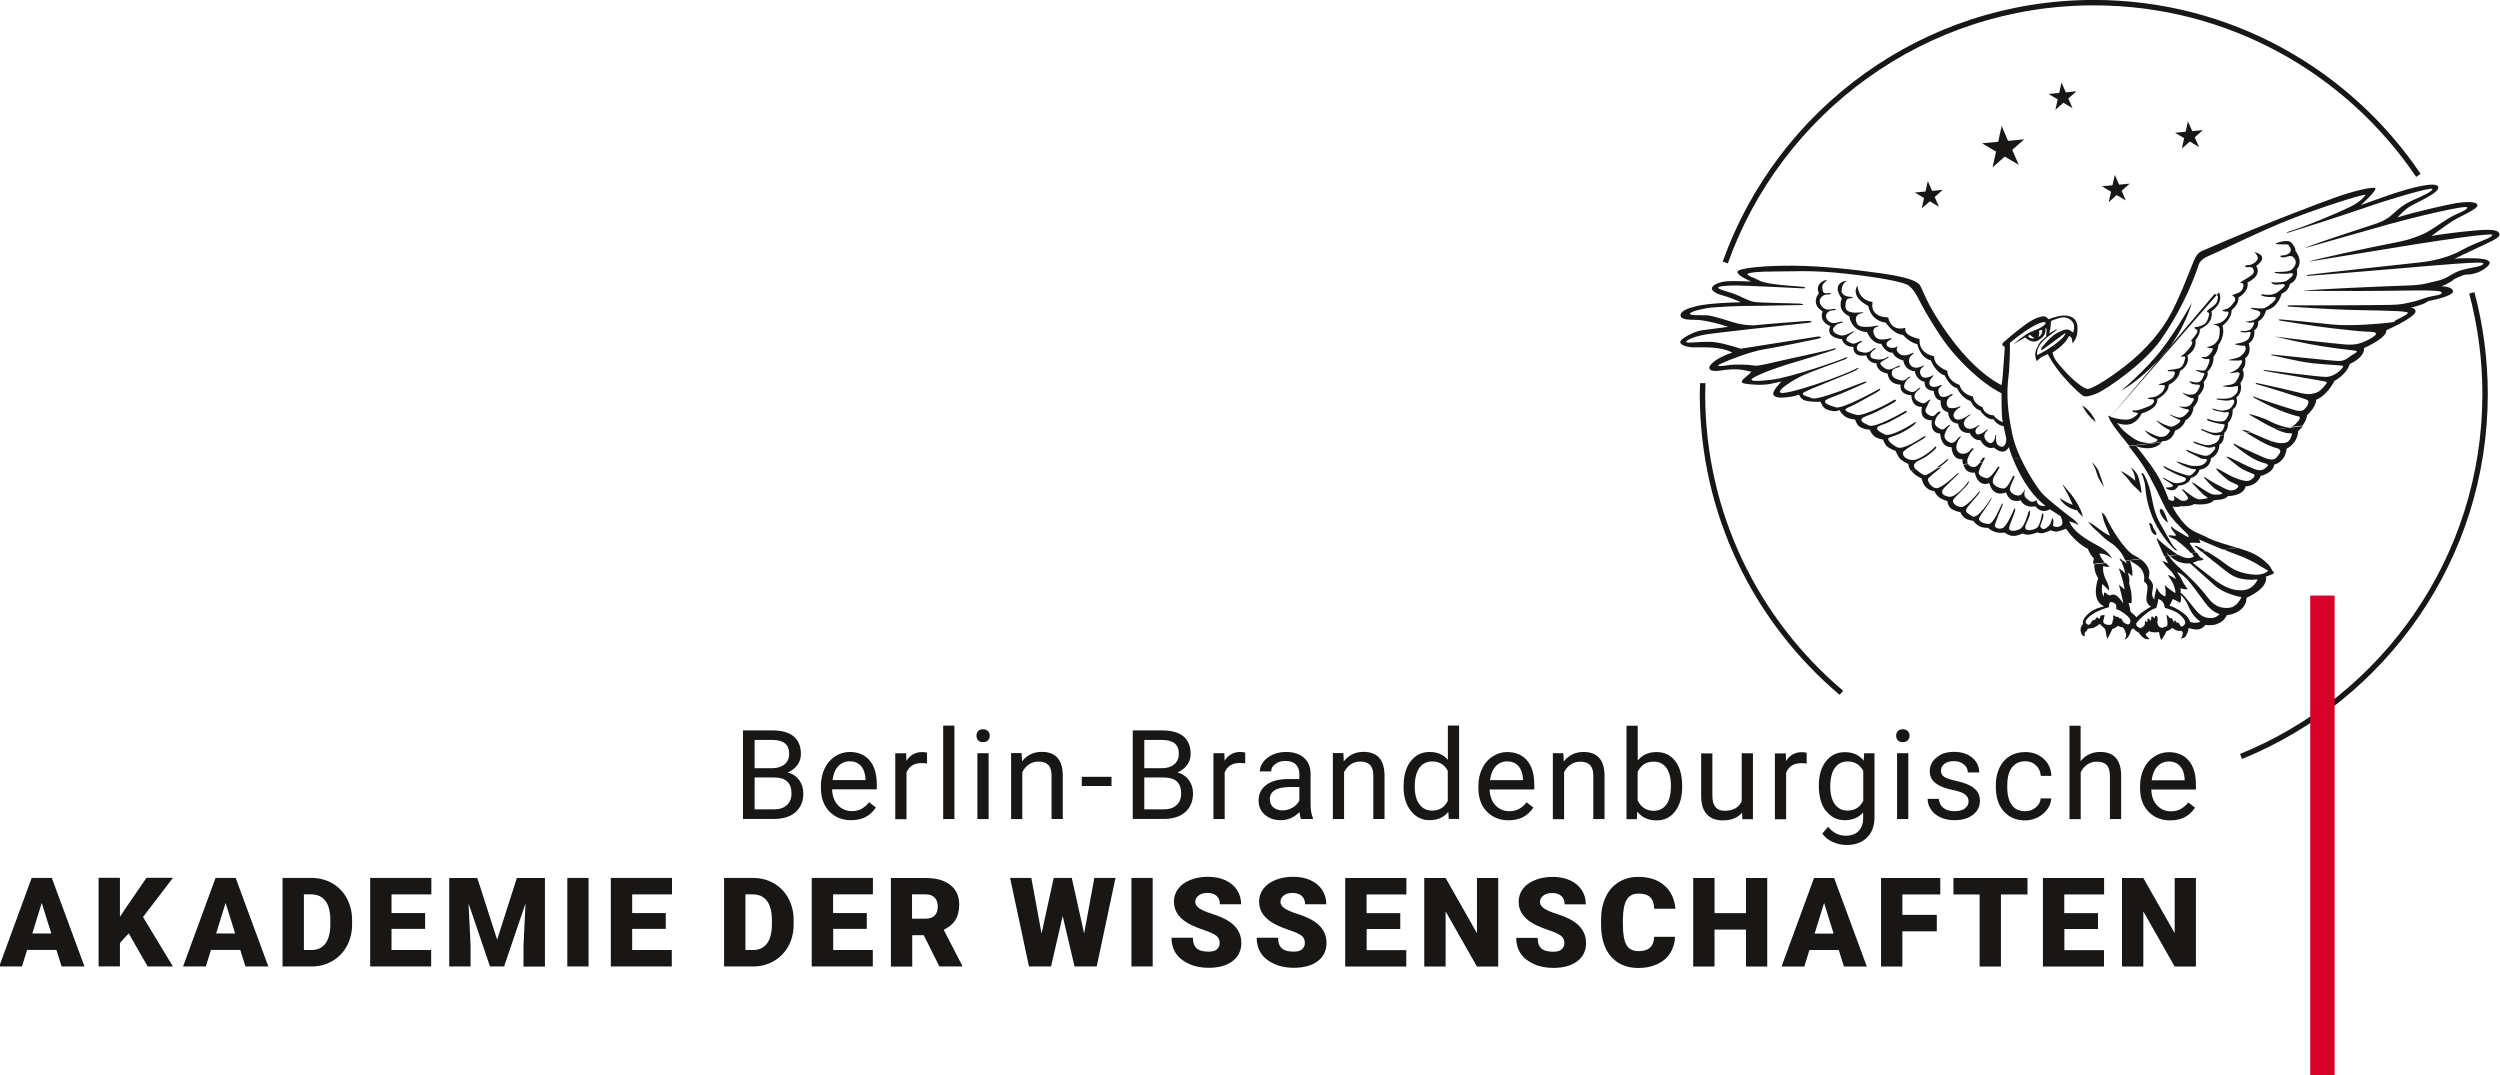 <?xml version="1.0" encoding="UTF-8"?>
<svg id="Ebene_1" data-name="Ebene 1" xmlns="http://www.w3.org/2000/svg" viewBox="0 0 244.76 105.26">
  <defs>
    <style>
      .cls-1 {
        fill: #d70029;
      }

      .cls-2 {
        fill: #181716;
      }

      .cls-3 {
        fill: none;
        stroke: #181716;
        stroke-width: .53px;
      }
    </style>
  </defs>
  <g>
    <path class="cls-3" d="m236.77,17.17C229.88,6.97,218.22.26,204.99.26c-16.64,0-30.8,10.62-36.08,25.44"/>
    <path class="cls-3" d="m219.41,74.06c14.01-5.7,23.89-19.43,23.89-35.49,0-3.42-.46-6.74-1.3-9.9"/>
    <path class="cls-3" d="m166.71,37.51c0,.35-.03.7-.03,1.06,0,11.74,5.28,22.23,13.6,29.26"/>
  </g>
  <rect class="cls-1" x="226.18" y="58.31" width="2.39" height="46.95"/>
  <g>
    <path class="cls-2" d="m217.32,60.1s-.31.41-.84.41-.98-.11-1.6-.89c-.62-.78-1.16-1.49-1.39-1.58,0,0,.03-.27-.02-.45,0,0,.42.14.72.1,0,0-.45-.58-.59-.93-.14-.35-.47-.74-.47-.74,0,0,.51.04,1.4,1.18.89,1.14,1.08,1.46,1.37,1.83.29.38.79.94,1.42,1.09m-3.85-1.89s.35.28.59.72c.24.44.32.77.62,1.18.3.42.74.73.74.73,0,0-.15.11-.47.11-.33,0-.52-.08-.52-.08,0,0-.16-.46-.51-.73-.35-.27-.86-.66-1.52-.86,0,0,.25-.43.32-.65,0,0,.51.21.7.37,0,0,.21-.2.06-.8m-.38,1.72c.43.29.74.66.82.86.07.2,0,.32-.11.42-.11.1-.25.23-.38-.03-.13-.25-.19-.3-.31-.21l-.19-.29-.09.26s-.09-.28-.19-.39c-.09-.11-.2-.01-.2-.01,0,0-.17-.27-.36-.38,0,0,.13.61.12.9-.01.29-.17.31-.29.31-.12,0-.16.11-.25.09s-.31-.07-.38-.26c-.07-.19-.11-.33-.06-.41.05-.09.02-.52-.14-.51-.16.02-.1.17-.17.27,0,0-.14-.24-.24-.2s-.04.29-.11.43c0,0-.17-.23-.26-.24-.08-.02-.04.16-.06.27-.02.11-.06.14-.22-.03-.07.03,0,.32-.06.4-.06.08-.24.29-.39.3-.15,0-.64-.25-.35-.58.29-.33,1.2-1.24,1.87-1.38,0,0,.25-.68.17-.87,0,0,.58.01.68.86,0,0,.73.16,1.16.45m-2.53-.57s-.87.46-1.41,1.03c0,0-.32-.33-.58-.53,0,0-.06-.46-.19-.86,0,0,.22-.02.27.04,0,0,.16-.75-.22-1.98,0,0,.12-.45-.14-1.03,0,0,.35.21.44.35,0,0,.11-.61-.22-1.51,0,0,.89.43,1.16.87.27.45.27.85.21,1.13,0,0,.32.24.34.46.02.22-.02.62-.08.99s-.01.79.44,1.03m-2.03,1.41c0,.24-.1.34-.24.33-.15-.01-.44-.16-.51-.32-.07-.16-.12-.33-.31-.25,0,0-.12-.27-.35-.15,0,0-.14-.26-.29-.1,0,.07.09.18.02.33-.07.14-.04.18-.07.28-.03.1-.04.29-.4.26-.35-.03-.51-.16-.5-.37,0-.21.15-.37.11-.63-.05,0-.18.11-.33.06-.06.02-.07.25-.18.36,0,0-.18-.19-.25-.15-.07.04-.11.32-.36.26-.11.04-.2.41-.38.45-.18.04-.35-.16-.34-.3,0-.13.47-.93,2.28-1.41,0,0-.04-.48.21-.51.17-.02.49.17.51.37.02.2-.07.33.08.36.16.03.32.12.68.37.35.25.63.52.63.75m13.21-4.32s.71-.22.87-.37c0,0-.27-.34-.37-.56-.1-.22-.86-.99-1.87-1.43-.34-.15-.82-.3-1.34-.47l-1.38.16c.5.2,1.02.41,1.47.57,1.54.56,2.59,1.39,2.9,1.48,0,0-.35.56-1.71.38-1.36-.18-2.06-.69-2.67-1.17-.34-.27-1.03-.71-1.62-1.07l-.48.05c.37.31.89.74,1.46,1.18,1.04.81,1.49,1.25,2.32,1.43.83.19,1.67.07,1.67.07,0,0-.38.99-1.46,1.07-1.08.07-1.98-.41-2.95-1.17l-1.96-1.52s.38-.12.56-.21c.05,0,.47-.02.49-.13.02-.11-.22-.09-.36-.27-.05-.06-.16-.21-.28-.39l-.5.07c.09.1.16.2.21.3,0,0-.42.43-1.37-.07-.05-.03-.09-.05-.14-.08l-.83.1c.33.35.97.82,1.97.74l2.38,2.14c.96.86,2.56,1.16,2.64,1.16,0,0-.36.97-1.22,1.05-.86.08-1.47-.24-2.05-.98-.57-.74-1.04-1.28-1.87-2.08-.83-.8-1.41-1.28-1.72-1.68-.1-.13-.17-.24-.23-.35l-.42.05c.14.3.27.55.35.67,0,0-.51-.19-.57-.23-.06-.04.19.38.69.85.5.47.64.95.64.95,0,0-.56-.42-.81-.4.11.09.8,1.09.75,1.76,0,0-.56-.32-1.05-.79,0,0,.18.66.06,1.12,0,0-.58-.18-.83-.88,0,0-.26.85-.24,1.18,0,0-.26-.21-.21-.68.05-.46.11-.56.06-.8-.05-.25-.42-.64-.42-.64,0,0,.16-.39.04-.77-.09-.3-.29-.7-.84-1.07l-1.43.17c.03.09.06.18.09.27,0,0-.11-.1-.29-.26l-.24.03c.14.32.34.82.39,1.19,0,0-.27-.3-.64-.5,0,0,.46,1.1.57,2.08,0,0-.28-.28-.55-.47,0,0,.35,1.31.43,1.82,0,0-.52-.78-.84-.84-.32-.06-.32.05-.48.06-.16.02-.41-.3-.5-.29-.09,0-.1.31-.09.42,0,0-.31-.43-.15-1.24,0,0,.53.44.66.68,0,0,.06-.42-.22-.94-.29-.52-.42-1.09-.34-1.51,0,0,.27.15.63.06,0,0-.18-.12-.39-.35l-1.13.13c0,.36.07.86.39,1.37,0,0-.8,2.15.58,2.74,0,0-.64.14-1.07.38-.44.25-1.17.9-.98,1.34,0,0-.31.3-.25.68.07.38.17.49.41.54,0,0-.04-.22,0-.34.03-.12.15-.14.2-.22.05-.08.03-.18.2-.21.17-.03.34-.01.46-.06.11-.05.47-.25.61-.39,0,0,.16.18.28.28.13.1.25.2.28.38.04.17.1.65.18.79,0,0,.11-.15.24-.43.12-.28.25-.52.25-.52,0,0,.22-.05.58-.32,0,0,.07.08.21.12.14.04.19-.02.29.11.1.13.16.21.19.38.04.16.13.27.06.46-.06.18-.14.28-.14.28,0,0,.2-.06.3-.2.09-.14.22-.24.28-.53.06-.29.27-.4.35-.3.08.1.17.22.44.33,0,0,.53.88,1.08.63,0,0-.36-.25-.38-.47,0,0,.24-.17.33-.28,0,0,.23.11.5.12.27.01.47-.04.47-.04,0,0,.11.61.22.79,0,0,.32-.36.49-.84,0,0,.44-.15.59-.36,0,0,.19.19.47.27.28.08.41.02.41.02,0,0,.19.09.15.3-.04.21-.17.48-.17.48,0,0,.35-.07.45-.22.1-.15.28-.55.3-.83,0,0,.62.22.99.13.37-.08.57-.32.63-.43,0,0,.65.11,1.13-.08.48-.18.75-.41.98-.87,0,0,1.87-.15,1.94-1.71,0,0,2.09-.86,1.91-2.05"/>
    <path class="cls-2" d="m204.83,45.24s.51.56.63.87.54,1.59.54,1.59c0,0-.5-.72-.64-1.12-.14-.4-.18-.65-.32-.89s-.21-.45-.21-.45m3.8.52s.55.36.73.97c.18.6.29,1.22.3,1.42,0,.21-.08.11-.23-.08-.15-.19-.68-.59-.9-.93-.23-.35-.76-.84-.9-1.01.19.01,1.19.66,1.41.95,0,0,.06-.58-.41-1.31m1.2.6c.1.14.54.76.85,2.43s.6,2.08,1.2,3.15c.6,1.07.8,1.48,1.11,1.75.3.27.09.23-.07.12-.16-.11-1.32-1.32-2.01-2.79-.92-1.97-.82-3.34-.95-3.81-.13-.47-.18-.62-.27-.74-.09-.12.04-.25.14-.1m1.7,3.45c.17-.09.39.36.48.6.09.24.26.68.21.7-.06.03-.36-.25-.56-.59-.2-.34-.3-.62-.13-.71m-1.11,1.4c.07-.05.26.04.3.18.04.13.1.32.26.53.16.21.16.41.11.44-.05.03-.29-.1-.4-.29-.12-.19-.16-.42-.19-.57-.04-.15-.15-.24-.08-.29m-8.42-3.76s.18.25.54.65c.35.4.59.73.95,1.38.36.65.43,1.11.43,1.11,0,0-.42-.4-.57-.66,0,0-1.02-.08-1.7-1.14,0,0,.04-.03.48.24s.8.37.8.37c0,0-.46-1.05-.75-1.52-.29-.47-.19-.44-.19-.44m13.55,6.57c-.31-.26-.52-.44-.56-.47-.08-.07-.21-.21.07-.11.12.04.51.26.97.54l-.48.05Zm-3.66.42c-.31-.66-.67-1.52-.7-1.59-.04-.1-.05-.23.03-.14.08.09,1.1,1.05,2.01,1.58l-.83.09c-.19-.19-.27-.35-.27-.35,0,0,.04.15.17.37l-.42.04Zm-3.81.43c-.39-1.02-1.2-1.62-1.61-1.87-.44-.27-.76-.68-1.24-1.08s-.79-.87-.79-.87c0,0,.5.26,1.08.73.58.46,1.07.67,1.07.67,0,0-.26-.67-.44-1.04-.18-.37-.23-.7-.27-.85l-.11-.4s.29.1.56.73c.27.62,1.67,3.01,2.65,3.49.21.1.4.21.55.32l-1.43.17Zm-.44.05c-.08-.18-.14-.3-.14-.3.14.1.27.2.38.28l-.24.02Zm10.12-12.33c-.02.28-.1.75-.47.93,0,0,.07.91-.83,1.35,0,0,.03.94-1.11,1.11,0,0-.19.7-.84.79,0,0-.13.68-1.24.77,0,0-.3.81-1.2.26v-.1c.13.05.57,0,.67-.12.11-.11-.52-.44-.82-.65-.3-.21-.15-.19.03-.11.19.09.78.55,1.32.47.54-.08.72-.2.75-.4.03-.2-.33-.15-1.17-.58-.65-.34-.77-.39-.86-.47-.26-.25-.25-.3-.01-.17.23.13.84.45,1.5.65.66.2.86.36,1.16.09.3-.27.36-.36.35-.46,0-.1-.01.05-.45-.07-.44-.12-1.33-.55-1.47-.7.22-.04,1.14.41,1.68.43.55.02.81-.03,1.06-.22.25-.19.32-.37.22-.45-.1-.08-.33.08-.69-.14-.36-.22-.93-.46-1.14-.59-.2-.13-.23-.24,0-.15.23.1.79.34,1.29.47.5.13.71.15,1.09-.24.38-.39.34-.45.27-.56-.07-.11-.32.18-.74.06-.41-.12-1.08-.3-1.26-.43s-.11-.18.05-.12c.15.06.92.38,1.38.33.45-.06.88-.28.99-.61.05-.16.08-.26.07-.31l.41-.06Zm-6.1.7c-.9,1.04-2.52.38-2.52.38,0,0,1.22,1.44,1.99,2.68.77,1.24,1.19,2.53,1.19,2.53,0,0,.1.11.35.14.25.04.27-.23.18-.4-.09-.17.13-.01.5.26.37.28.79.1.87-.05.07-.16-.31-.59-.49-.77-.18-.18-.11-.23.08-.1.19.13.8.65,1.21.83.4.18.65.04.95.01.29-.03.18-.12-.04-.23-.22-.11-1.02-1.03-1.19-1.17-.18-.15-.13-.23.13-.07.25.15,1.31.95,1.73,1.05.42.09.99,0,.98-.08,0-.09-.31-.19-.66-.42-.35-.23-1-.97-1.08-1.08-.08-.11-.09-.18.04-.09.13.09.68.47,1.38.82.7.35.92.5,1.27.47.35-.03.64-.3.63-.42-.01-.12-.33-.22-.77-.43-.43-.21-1.2-.98-1.37-1.18-.17-.21.04-.15.94.37.89.52,1.79.79,2.16.73.36-.07.67-.46.62-.58s-.52-.22-1.1-.52c-.58-.3-1.25-.96-1.5-1.11-.25-.15-.17-.21.09-.11.26.09,1.65.83,2.46,1.15.82.32,1.06-.06,1.25-.21.19-.15.08-.27-.09-.32-.17-.04-.57-.12-1.29-.51-.72-.39-1.72-1.23-1.8-1.28-.08-.05-.1-.26.06-.12.16.13,1.6.78,2.76,1.29s1.27.07,1.54-.27c.28-.34.09-.56-.22-.62-.32-.06-1.04-.37-1.61-.69-.37-.2-.96-.57-1.37-.81l.39-.05c.28.11.65.27,1.14.49,1.32.6,1.84.64,2.32.53.48-.11.55-.62.62-.79.07-.17-.18-.13-.44-.15-.2-.01-.61-.14-1.15-.38l1.29-.14c.07.01.14.01.18,0,.04,0,.07-.02.11-.03l1.09-.13c-.23.29-.46.48-.46.48-.05,1.23-1.13,1.73-1.13,1.73-.16,1.37-1.21,1.55-1.21,1.55-.12.85-1.32,1.11-1.32,1.11-.42,1.04-1.48,1.02-1.48,1.02-.22.98-1.76.96-1.76.96-.2.41-1.33.39-1.33.39-.5.61-1.96.39-1.96.39-.33.27-1.33.21-1.33.21-.25.14-.78.03-.78.03.08.23.62,1.14,1.3,1.83.68.68,1.39.82,2.22,1.26.55.29,1.75.63,2.79.96l-1.38.16c-1.22-.49-2.36-1-2.36-1,0,0,.22.3.14.34-.07.05-.54-.02-.8-.01-.26,0-.22.09-.22.09.1.14.39.55.61.88l-.5.05c-.44-.52-1.25-1.14-1.42-1.27-.21-.16-.78-.29-.77-.43.02-.13.66.07.71-.02.05-.09-.29-.42-.4-.61-.11-.2-.13-.4.1-.16.23.24.63.4,1.21.77.58.37.34-.05.07-.3-.26-.26-1.49-1.37-1.99-2.37-.5-1-1.36-2.92-2.19-4.17-.42-.63-.93-1.31-1.4-1.91l3.19-.37Zm-23.97,2.73c.22.22.54.42.71.49.16.07.79-.33,1.35-.73l.3-.03c-.55.44-1.23.99-1.28,1.13-.08.23.34.87.81.91.48.04,1.85-1.23,2.01-1.39.16-.16.24-.14.12.02-.12.16-1.52,1.39-1.55,1.61-.02.22-.02.45.63.59s1.76-1.21,1.85-1.38c.09-.17.19-.3.09.04-.1.34-1.5,1.45-1.52,1.72-.02.27.31.59.8.63.49.04,1.58-1.28,1.7-1.44.12-.16.2-.23.09.04-.11.26-1.3,1.43-1.3,1.69,0,.27.04.23.58.61.54.38,1.82-1.66,1.91-1.86.06.31-1.2,1.82-1.23,2.1-.03.28.59.56,1.01.51.42-.06,1.05-1.6,1.16-1.81.11-.22.25-.32.12.03-.13.35-.8,1.85-.74,2,.06.14.36.35.76.19.4-.16,1.04-1.63,1.11-1.81.07-.18.14-.23.12.06-.02.3-.66,1.6-.59,1.83.07.23.48.26,1.01.04s.86-1.64.86-1.64c0,0,.21-.45.17.07-.05.62-.56,1.15-.44,1.48.12.33.93.15,1.17-.1.24-.24.39-.99.43-1.18.04-.2.14-.35.16,0,.02.35-.38,1-.29,1.14.26.41.59.11.82-.11.23-.21.32-.79.32-.79.25.29.05.71.11.8.05.1.6.19.82-.08.22-.27-.11-.88-.11-.88l-1.04-.67c-.88.5-1.41-.29-1.41-.29-1.14.2-1.45-.59-1.45-.59-1.16.36-1.42-.77-1.42-.77-1.4.52-1.64-.91-1.64-.91-1.19.44-1.43-1.03-1.43-1.03-.73.09-1.01-.39-1.12-.79l.47-.05c.07.14.21.25.46.29.28.05.51-.19.68-.42l.31-.04c-.19.34-.44.84-.42,1.04.03.26.32.4.73.51.41.11,1.02-.93,1.13-1.06.11-.13.23-.02.14.09s-.06.14-.29.49c-.23.35-.35.54-.33.86.02.32.58.61,1.01.64.43.03.81-.94.93-1.14s.22-.15.17.04c-.06.2-.36.7-.43,1.11-.07.41.56.72.89.67.34-.05.54-.56.6-.68-.2.8,0,.87.36,1.16s.68.04.76-.04c.06.75.87.57.87.57-1.63-1.22-2.66-3.3-3.18-4.6l.75-.08c.74,1.6,1.72,3.04,2.12,3.48.6.65,2.47,2.09,2.98,2.47s.56.63.56.63c-.24-.21-.91-.38-.91-.38.54,1.34,2.5,2.16,3.23,2.63.73.48.97,1.02.97,1.02-.65-.56-1.25-.49-1.25-.49.13.38.35.68.53.88l-1.13.13c0-.33.07-.54.07-.54-.37-.32-.58-.92-.58-.92-1.31-.67-2.14-1.98-2.14-1.98,0,0-.44.16-.79.25-.35.09-.71-.11-.71-.11,0,0-.44.22-.76.28-.32.06-.55-.07-.55-.07,0,0-.53.21-.85.23-.32.02-.6-.12-.6-.12,0,0-.61.3-1.04.23-.44-.06-.71-.32-.71-.32,0,0-.47.09-.91-.05-.44-.13-.74-.42-.74-.42,0,0-.38.05-.77-.12-.39-.17-.68-.57-.68-.57,0,0-.48-.03-.79-.25-.32-.22-.46-.59-.46-.59,0,0-.54-.08-.89-.34-.35-.26-.38-.76-.38-.76,0,0-.42-.06-.79-.34-.37-.28-.47-.62-.47-.62,0,0-.49.02-.92-.47-.22-.25-.34-.78-.34-.78-.18-.07-.62-.28-.94-.65-.03-.04-.06-.08-.09-.12l.54-.06Z"/>
    <path class="cls-2" d="m222.24,41.25c-.62-.34-1.91-.74-2.08-.69.12.05,1.21.73,2.03,1.15.22.11.43.21.62.3l1.29-.14c-.45-.04-1.32-.33-1.86-.62m-2.72.85s.19.11.41.24l.39-.05c-.47-.18-.69-.23-.8-.19m-3.89.05c.26.11,1.1.54,1.44.47.18-.04.26-.04.28.01l.41-.04c0-.12,0-.2,0-.2.44-.37.38-1.03.38-1.03.49-.33.45-1.27.45-1.27.66-.48.35-1.17.35-1.17.72-.57.4-1.4.4-1.4.59-.78.21-1.35.21-1.35.43-.41.25-1.08.25-1.08.72-.54.36-1.46.36-1.46.71-.47.54-1.3.54-1.3.47-.22.39-.88.39-.88.58-.25.77-1.07.77-1.07,1.23-.28,1.52-1.63,1.52-1.63.76-.3.8-.95.8-.95.94-.4.69-1.44.69-1.44.69-.84-.14-1.79-.14-1.79.03-.27-.16-.53-.39-.81s-.97-.13-1.29-.02c-.32.1-.28.18-.07.17.21,0,.27.03.7.02.43-.01.33,0,.48.21.15.21.16.43,0,.61-.16.18-.54.26-.73.26-.19,0-.26.11-.06.17.2.06.28.02.64-.08.36-.09.52,0,.7.33.18.34-.1.79-.39,1-.29.21-1.3.2-1.46.19-.16-.01-.29.07-.03.12s.72.08,1.07.06c.35-.02.46-.12.58,0s-.38.55-.64.7c-.27.14-1.06.18-1.28.14-.21-.04-.26.04-.04.15.22.11.12.06.47.07.34.01.49-.12.67,0,.17.12-.26.42-.7.76-.44.34-1.24.24-1.42.2s-.26.06-.05.14c.22.08.28.09.63.12.36.02.64-.08.69.11.05.19-.71.79-1.03.94-.33.15-.99.02-1.23.01-.24,0-.25.05-.05.12.2.07.62.13.75.27.13.14-.04.48-.43.72-.39.24-.8.18-.97.26.17.03.15.04.41.08.26.03.4-.13.43.02.03.15-.24.57-.38.66-.14.09-.59.19-.77.13-.18-.06-.26.1-.03.12.22.02.29.05.59-.01.31-.06.28.02.14.49-.15.47-1.07.61-1.26.64s-.24.08-.03.11c.21.02.43.12.65.1.22-.02.19-.02.26.23.07.24-.37.76-.67.89-.3.13-.82.21-1.02.28.17.06.43.03.82.05.39.02.43-.1.5.01.07.11-.07.35-.27.63-.19.29-.65.45-.91.58.12.05.15-.01.32-.02.18,0,.45-.12.59-.01s-.05.42-.29.84c-.24.42-.97.35-1.32.47.13.08.19.01.41.07.21.05.77,0,.93-.07.16-.07.18.03.15.36-.03.33-.3.56-.62.74-.32.18-1.02.14-1.28.12-.25-.02-.26.1-.05.11.21,0,.57.11.94.09.37-.02.49-.18.6-.06.12.12.03.34-.18.64-.21.3-.47.33-.78.39-.31.06-.73-.09-.99-.16-.26-.06-.19,0-.04.09.16.09.67.19,1,.24.33.06.45-.1.49,0,.04.1.04.23-.16.55-.19.32-.32.36-.72.35-.4,0-.87-.14-1.06-.22-.19-.08-.26.06-.04.15.22.1,1.13.34,1.42.34.3,0,.15.13.04.47-.1.34-.58.4-.94.37-.36-.02-.87-.26-1.04-.33-.17-.07-.33.02-.06.12m1.16-13.35c.13-.05.38.07.35.32-.04.25-.02.5-.45.84-.43.34-.48.27-.65.58.15-.01.31.1.22.36-.08.26-.16.68-.52.87-.36.19-.58.23-.77.24-.19,0-.11.17,0,.19.12.02.25.15.09.44-.16.29-.51.57-.56.76.11-.04.2.07.07.34-.12.27-.69.92-.89,1.02-.2.11-.18.18,0,.15.18-.04.31-.04.25.2-.07.24-.18.87-.68.96-.49.1-.62.13-.83.13s-.3.13-.05.14c.26.01.48-.02.54.07.06.08-.04.47-.29.65-.25.18-.81.46-1.07.49s-.23.13-.02.13c.22,0,.41,0,.42.09,0,.09-.06.44-.32.66-.29.25-.52.42-.89.45-.37.04-.63.11-.38.16s.48.02.5.1c.03.08.1.37-.47.62-.58.24-1.14.45-1.4.41-.26-.03-.29.1-.13.15.15.06.46.07.45.15-.01.09-.34.41-.8.56-.47.15-1.71-.11-1.92-.27-.21-.16-.18-.04-.1.18m0,0c.08.22.41.73.85,1.3.22.28.64.8,1.11,1.39l3.19-.36s.05-.06.07-.09c0,0,.9.12,1.25-1.04,0,0,.75-.21,1.01-1,0,0,.75-.37.78-1.29,0,0,.56-.5.47-1.1,0,0,.76-.67.52-1.34,0,0,.56-.62.37-1.03,0,0,.65-.51.6-1.46,0,0,.44-.5.47-1.14,0,0,.72-.87.41-1.9,0,0,.94-.68.89-1.54,0,0,.75-.52.67-1.22,0,0,1.08-.59.89-1.48,0,0,1.48-.62.85-1.61,0,0,1.45-.97-.19-1.36.11.09.46.46.32.72-.14.26-.51.55-.94.56-.43.01-.28.2-.1.2.18,0,.43-.03.51.03.08.05.27.34.1.6-.17.25-1.11.73-1.32.9.16-.02.4,0,.37.28-.03.28-.14.56-.54.72-.4.16-.39.11-.57.25.18.04.51.28.14.72-.37.44-.37.47-.68.58-.32.11-.38.13-.46.19.11,0,.32.13.56.06,0,0,.24.08-.06.53-.3.44-.67.64-1.01.68-.34.04-.41.01-.22.08.19.07.5.12.52.43.02.31-.02.9-.21,1.13-.19.22-.19.31-.49.46-.3.15-.49.17-.62.18.16.06.5.15.6.11.1-.04.02.24-.11.42-.13.17-.37.43-.58.44-.21,0-.33,0-.42.01.12.07.36.28.76.16,0,0,.15.05,0,.45-.16.4-.27.69-.49.71-.22.02-.66-.07-.83-.05.13.09.69.31.82.3.13-.01.08.12.01.24-.07.13-.21.53-.42.6-.2.07-.16.12-.53.04-.37-.08-.39-.08-.48-.05.11.09.23.25.56.28.33.03.57-.02.47.22-.1.24-.3.69-.66.76-.36.07-.71-.03-.85-.12-.14-.1-.19-.03-.03.09.16.12.68.41.83.39.15-.01.18.05.07.27-.12.22-.28.49-.59.55-.31.06-.69,0-.83,0,.12.06.7.29.87.27.17-.02.17.15.06.25-.11.1-.39.55-.81.56-.41,0-.83-.31-1.04-.28.11.06.82.44.97.49.14.05.15.13.04.24-.11.11-.54.45-.81.44-.27,0-1.14-.39-1.3-.55-.15-.15-.14-.03-.03.09.11.12.75.61.95.69.2.08.33.09.16.34-.17.25-.46.51-.98.41-.51-.1-1.15-.55-1.41-.6.09.1.4.43.72.61.32.19.54.21.55.31,0,.1-.3.29-.7.3-.4,0-1.05-.02-1.74-.51-.69-.5-.93-.65-1.54-1.45,0,0,.86.36,1.52.03.66-.33.9-.97.9-.97,0,0,1.6-.39,1.53-1.4,0,0,1.14-.58,1.12-1.4,0,0,.96-.41,1.11-1.35,0,0,1-.52.72-1.53,0,0,.92-.51.79-1.5,0,0,.52-.61.41-1.07,0,0,1.38-.48,1.16-1.75,0,0,1.24-.79.73-1.85m-2.66,1.01s-1.32,2.45-2.92,4.54c-1.6,2.09-3.99,4.07-3.99,4.07,0,0,1.84-.92,4.14-3.54,2.07-2.35,2.77-5.08,2.77-5.08m-10.74,10.06c.6,1.18,1.33,1.63,1.33,1.63-.4-1.1-1.33-1.63-1.33-1.63m-9.81,5.27c-.06.08-.14.2-.23.31l.31-.03c.06-.11.12-.2.15-.25.14-.21-.06-.28-.24-.04m-2.97-1.17s.02,1.27,1.06,1.19c0,0,0,.22.07.48l.47-.05c-.05-.09-.06-.2-.06-.31.02-.27.35-.85.52-1.01.18-.17.05-.26-.09-.14-.14.12-.27.44-.78.49-.51.05-.75-.39-.72-.69.03-.3.2-.69.36-.85.16-.16.08-.22-.1-.07-.18.15-.43.62-.79.54-.36-.08-.71-.45-.62-.77.09-.32.27-.69.44-.83.17-.13.1-.22-.1-.08s-.41.47-.69.35c-.28-.12-.7-.39-.59-.76.11-.37.16-.5.4-.72.25-.22.16-.33-.07-.21-.23.11-.33.46-.64.4-.32-.06-.8-.35-.55-.79.25-.44.22-.58.36-.7.14-.12.07-.17-.09-.07-.17.1-.42.41-.73.28-.31-.13-.74-.34-.69-.69.06-.35.31-.5.47-.65.16-.15.07-.19-.08-.08-.15.1-.38.47-.8.31-.41-.15-.68-.29-.59-.64.08-.35.31-.62.51-.72.2-.09.12-.15-.05-.08-.17.06-.37.44-.77.34-.39-.09-.94-.25-.91-.71.03-.46.34-.45.65-.58.31-.13.17-.21-.06-.11-.23.1-.66.39-.99.33-.33-.06-.84-.53-.7-.67.13-.15.54-.33.7-.44.15-.1.1-.19-.07-.08-.17.1-.43.26-.94.21-.51-.06-.7-.16-.68-.42.02-.27.24-.44.41-.54.17-.11.12-.25-.08-.1s-.53.47-1.01.38c-.48-.09-.7-.21-.64-.53s.29-.4.44-.5c.15-.1.05-.12-.08-.1-.13.03-.59.37-.88.23-.29-.13-.6-.22-.49-.48.11-.26.39-.41.6-.55.21-.14.2-.18-.05-.08-.26.1-.69.39-1.08.34-.39-.05-1.03-.36-.73-.77.3-.41.54-.39.74-.46.2-.06.22-.16-.03-.12-.25.04-.66.24-1.03.07-.37-.17-.58-.63-.34-.9.24-.28.45-.27.71-.29.26-.03.18-.15-.06-.13-.23.02-.56.17-.92-.04s-.62-.74-.31-1.08c.31-.34.52-.26.79-.3.26-.04.21-.15-.01-.13-.22.02-.54.1-.61-.21-.07-.3-.13-.62.23-.88.36-.26.01-.19-.19-.09s-.77.47-.42,1.19c0,0-.9,1,.36,1.79,0,0-.46.93.76,1.44,0,0-.65,1.05,1.13,1.28,0,0,.16.75,1.12.75,0,0-.13,1.06,1.26.83,0,0,.18.77,1.01.78,0,0-.07.78,1.09,1.01,0,0,.03,1.05,1.27,1.08,0,0-.25.94,1.05,1.04,0,0-.05,1.14,1.04,1.14,0,0-.39,1.3.97,1.31,0,0-.28,1.23.81,1.3,0,0,.03,1.33,1.09,1.33m-.47,1.25c-.06.06-.46.38-.91.7l.3-.04c.35-.29.66-.53.72-.61.14-.19.03-.19-.11-.06m10.3-11.1c-.72.54-1.44.84-1.44.84-.08-1,.93-1.68,1.25-1.94.32-.27.73-.53.71-.59-.02-.06-.77.42-.77.42.16-.5.18-1.22.18-1.22,0,0,.67-.32,1.18-.36.51-.05,1.04.4,1.08.8.04.4-.1.69-.1.69-.54-.48-.81-.31-1.45-.02-.64.28-1.3,1.1-1.53,1.38-.23.27-.11.38-.11.38.21-.11,1.7-1.26,1.98-1.45.28-.19.37-.27.37-.27-.08.44-.63.82-1.35,1.36m-.93-1.63s.07.47-.39.69c0,0,.18-.3.06-.6,0,0,.15-.12.33-.09m-.75.8c-.45.13-.64-.22-.64-.22l.2-.12c.12.17.45.34.45.34m45.48-10.26c-.09-.29-.59-.36-1.36-.35l-.47.02h0c-.19.01-.42.03-.61.05h0c-1.34.12-3.38.37-4.19.53,0,0,1.2-.9,2.01-1.43.38-.24.96-.52,1.46-.78,0,0,0,0,0,0,.26-.14.47-.25.8-.48.15-.12.25-.23.23-.33-.02-.11-.13-.18-.28-.23-.08-.02-.16-.04-.23-.05-.04,0-.08,0-.12-.01-.05,0-.11,0-.16-.01-.04,0-.07,0-.11,0,0,0,0,0,0,0-.22,0-.47.02-.75.05-.15.02-.29.03-.42.05-.79.13-4.4.94-5.75,1.41,0,0,.48-.59,1.1-1.01.62-.42,3.07-1.39,2.88-1.99-.2-.6-2.98.2-4.17.59-1.19.39-3.41,1.2-3.41,1.2,0,0,1.55-1.39,1.43-1.64-.12-.24-2.3.3-3.93.89-1.63.59-6.96,2.57-13.05,5.24-.44.19-.65.61-.82,1.01-.17.4-1.3,3.4-2.2,5.08-.9,1.69-2.41,3.55-4.53,5.19-2.12,1.64-3.31,2.2-3.62,2.23-.31.03-1.38-.77-2.21-1.7-.83-.93-1.11-1.2-1.25-1.88,0,0,1.16-.66,1.61-1.59,0,0,.33-.06.33.68,0,0,.61-.41.49-1.68-.12-1.26-1.62-1-1.62-1,0,0-.58.1-1.22.35,0,0-.19-.38-.62-.28-.43.1-.88.23-1.81.93-.93.7-1.58,1.26-1.94,1.58-.35.32.05.39.09.48.04.08-.05.7-.12,1.88-.06,1.17-.18,1.85-.18,1.85,0,0-2.28-.98-4.94-4.56-2.65-3.58-2.8-5.06-3.16-5.35-.37-.29-.96-.63-3.53-1.01-2.57-.37-5.99-.75-8.72-.77-2.73-.02-5.49.22-5.51.6-.02.39,1.35.95,1.35.95,0,0-1.8-.08-2.43-.02-.63.06-1.35.31-1.42.66-.07.35.68.63,1.08.73.39.09,1.46.51,1.75.66,0,0-1.83.03-3.12.18l-.53.07-.65.11s0,0,0,.01c-.87.2-1.6.49-1.6.88,0,.46.75.46,1.38.47h0c.41,0,.71.05.71.05h0c.67.1,1.68.32,2.58.64,0,0-1.59.2-2.54.33l-.3.06h0s0,0,0,0c-.26.07-.5.16-.6.2h0c-.69.29-1.29.71-1.26.91.03.23.44.44,1.13.5,0,0,0,0,0,0h.87c1.03-.02,2.29.07,3.1.52,0,0-.69.19-1.41.62-.71.44-.89.74-.83.94.06.2.41.3,1.14.19.73-.11,1.27-.15,1.86-.09.58.06.88.21,1.11.19,0,0-.12.19-.49.48-.37.29-.67.6-.24.69.42.09,1.65.21,2.48.06.83-.15,1.2-.26,1.2-.26,0,0-.99.97-.79,1.32.2.35.9.28,1.49.21.59-.07,1-.24,1-.24,0,0,.19.43.54.56.35.13,1.46.2,1.57.12,0,0,.21.62.58.76.37.14.87.3,1.28.07,0,0,.19.4.56.64.38.24.75.27.96.29,0,0,.18.52.42.69.24.17.73.32,1.02.3,0,0,.15.43.49.68.35.25.81.29.81.29,0,0,.11.33.31.59.2.26.93.53.93.53,0,0,.15.38.34.66s.9.61.9.61c0,0,0,.31.23.64l.54-.06c-.16-.17-.27-.35-.2-.51.16-.37.63-.43,1.15-.78.53-.35.81-.63.96-.8.15-.18-.01-.28-.17-.06-.16.22-1.41,1.19-2.05,1.19-.64,0-1.06-.42-.99-.73.07-.32,1.85-1.21,2.1-1.43s.08-.23-.11-.11c-.2.12-1.97,1.33-2.55,1.02-.58-.31-.94-.68-.87-.85.07-.17.73-.25,1.38-.61.65-.36,1.15-.69,1.26-.86.12-.17.07-.21-.1-.09-.17.12-2.27,1.46-2.89,1.15-.62-.31-.83-.48-.72-.69.11-.2.74-.29,1.22-.56.48-.27,1.42-.74,1.59-.89.16-.15.02-.21-.13-.12-.15.09-2.86,1.65-3.48,1.39-.62-.27-.84-.41-.74-.64.1-.23.82-.37,1.57-.76.75-.38,1.59-.83,1.73-.95.14-.12.03-.27-.16-.13-.19.14-2.92,1.61-3.62,1.44-.7-.17-1.21-.4-1.09-.56.12-.16.58-.26,1.32-.69.74-.43,1.83-.98,1.99-1.14.16-.16.07-.23-.11-.11-.18.12-3.5,1.94-4.14,1.76-.64-.18-1.16-.39-1.07-.62.1-.23,1.11-.51,1.79-.81.68-.3,1.83-.8,2.09-.93.25-.13.3-.24-.11-.11-.42.13-4.43,1.82-5.04,1.58-.61-.24-1-.27-.88-.51.13-.23,4.83-1.98,5.23-2.26.3-.22.22-.29-.07-.11-.29.18-2.17.95-3.88,1.51-1.71.56-3.5,1.06-3.55.76-.06-.31,1.14-1.07,2-1.51.86-.44,4.03-1.54,4.37-1.69.34-.15.3-.3-.04-.13-.34.17-5.23,1.91-7.17,2.13-1.93.22-2.62.15-1.14-.51,1.48-.66,3.14-1.12,4.76-1.61,1.65-.5,2.18-.7,2.5-.8.32-.1.2-.23-.08-.11-.28.12-3.51.8-5.05,1.15-1.55.36-2.36.57-2.74.48-.38-.08-1.75-.14-2.45-.03-.7.11-1.45.18-.68-.17.76-.36,2.92-1.18,4.16-1.38,1.24-.19,4.9-.95,5.35-1.05.45-.1.09-.25-.09-.2-.19.05-6.75,1.05-7.54,1.19,0,0-1.3-.44-2.38-.62-1.08-.18-2.93.15-2.95-.04-.02-.19.82-.54,1.83-.72,1-.19,9.31-1.07,10-1.14.69-.07.48-.22.04-.2-.44.03-4.36.33-5.01.41-.64.08-1.67-.09-2.17-.25-.5-.16-2.12-.68-2.63-.71-.51-.03-1.7.06-1.7-.16,0-.22,1.56-.57,2.22-.61.66-.05,2.38-.16,3.71-.15,1.33,0,4.27-.09,4.82-.08.55,0,.37-.12,0-.15-.37-.02-3.88-.07-4.46-.16-.57-.09-1.5-.66-2.19-.87-.69-.22-1.32-.38-1.34-.52-.01-.15.85-.23,1.81-.22.96.01,6.17.26,6.48.28.31.01.36-.09,0-.15-.36-.05-3.44-.19-4.2-.59-.76-.4-1.26-.5-1.22-.65.04-.15,1.1-.27,2.67-.26,1.57.01,3.58-.17,6.93.21,3.35.37,5.75.82,6.2,1.18.45.36.77.89,1.15,1.68.39.79,1.75,3.07,2.74,4.33.99,1.25,2.99,3.4,5.19,4.53,0,0-.04,2.24.12,2.83,0,0-.74-.31-.88-.68,0,0-.9.03-1.1-.8,0,0-.82-.22-.95-1.05,0,0-1.03-.14-1.31-1.13,0,0-1.13-.32-1.2-1.38,0,0-1.35-.46-1.28-1.43,0,0-1.53-.18-1.43-1.68,0,0-1.63-.29-1.38-1.1,0,0-1.36.49-1.7-1.02,0,0-1.81.07-1.52-1.51,0,0-1.35-.06-1.47-1.59,0,0-.84.97,1.05,1.99,0,0,.18,1.42,1.71,1.63,0,0,.75,1.14,1.67,1.19,0,0,.68.79,1.42.91,0,0,.24,1.31,1.32,1.59,0,0,.49,1.24,1.36,1.47,0,0,.46,1.08,1.23,1.26,0,0,.37.94,1.32,1.26,0,0,.31.77.91.89,0,0,.6.98,1.33.89,0,0,.29.58.98.67,0,0,.15.76.24,1.12.09.36-.11.99-.46.89-.35-.1-.6-.22-.51-1.11,0,0-.07-.14-.08.05-.01.19-.2.98-.71.62-.51-.37-.46-.8-.07-1.15.1-.08-.01-.13-.09-.05-.08.08-.78.67-1,.36-.22-.3.05-.55.24-.73.19-.18,0-.12-.08-.05-.08.07-.8.58-1.21.15-.41-.43.03-.88.35-1.1.32-.22.03-.15-.09-.05-.12.1-.98.7-1.34.26-.35-.44.35-.97.51-1.04.16-.07.07-.17-.07-.08-.14.09-.97.33-1.15-.07-.17-.4.07-.82.41-.99.34-.17-.03-.19-.09-.13-.05.07-.87.5-1.09.02s-.04-.68.15-.8c.18-.12.01-.19-.11-.11-.12.09-.73.28-.95,0-.22-.27.11-.74.26-.87.15-.13.04-.15-.09-.07-.14.09-.79.4-1.05-.03-.26-.43.02-.74.19-.85.17-.11.09-.19-.07-.08-.15.1-.85.38-1.18-.12-.33-.5.05-.89.24-1.03.19-.14.01-.19-.11-.09-.12.1-.81.36-1.16.07-.35-.29-.34-.51-.25-.64.09-.13.06-.14-.09-.05-.15.09-.56.17-.82-.04-.26-.21-.16-.47.26-.69.17-.09.13-.16-.07-.11-.2.05-1.17.32-1.47-.24-.31-.56-.08-.82.22-.89.3-.07.1-.14-.04-.11-.15.03-1.67.35-1.93-.21-.26-.57-.01-.92.41-1,.42-.08.14-.12-.02-.1-.16.01-1.55.22-1.52-.61.02-.83.31-.74.56-.77.25-.02.18-.13-.04-.14-.22,0-.9-.09-.89-.6.01-.5.21-.75.36-.85.15-.1.1-.14-.11-.08s-1.17.42-.23,1.71c0,0-.57,1.11.74,1.73,0,0,.11,1.42,1.72,1.55,0,0,.5,1.18,1.4,1.14,0,0,.4.92,1.13.87,0,0,.11.52,1.04.77,0,0,.05.93,1.12,1.05,0,0,.07.82.97,1.05,0,0-.18.76.89.89,0,0,0,.81.68.93,0,0-.18.92.72,1.14,0,0-.02,1.01.98,1.12,0,0,.04.99,1.12.9,0,0,.34.77,1.06.71,0,0,.43.98,1.33.73,0,0,.95.92,1.45-.05,0,0,.13.47.41,1.17l.75-.08c-.35-.75-.64-1.54-.8-2.27-.49-2.28-.61-4-.39-5.76.12-.93.16-3.04.13-3.27.06-.02.52-.47,1.54-1.16,1.15-.78,1.87-.98,1.95-.81.08.17-.43.47-.65.58-.23.11-.9.34-1.19.53-.29.19-1.02.74-1.29,1,0,0,.91-.55,1.15-.67,0,0,.6.68,1.27.29.67-.39.73-.75.71-1.19,0,0,.13-.04.11.23-.02.27-.06.47-.05.6,0,0-.58.43-.75.8-.17.37-.51.81-.17,1.6,0,0,.3-.32.54-.44l.55-.25s.47.99,1.47,2.15c1,1.16,1.77,1.81,1.99,1.94.22.13.83,0,1.51-.32.68-.33,4.33-2.68,6.08-5.16,1.74-2.48,2.97-5.13,3.68-7.24,0,0,.07-.61,1-.98.93-.37,5.15-2.48,8.03-3.6,2.88-1.12,6.76-2.37,7.36-2.4-.09.11-.36.61-1.54,1.2-1.19.59-4.36,1.92-6.17,2.47,0,0-.08.11.22.02.3-.09,4.73-1.48,7.32-2.38,2.59-.9,6.64-2.09,6.7-1.87s-1.04.72-1.67.99c-.63.27-1.23.58-1.93,1.22-.69.64-1.07.92-2.23,1.29-1.16.38-6.5,2.11-6.62,2.28.15-.03,5.94-1.7,8.27-2.35,2.34-.65,7.56-1.91,7.59-1.62s-1,.54-1.92,1.12-1.87,1.3-2.59,1.57c-.72.26-.95.45-2.97.83-2.02.39-7.85,1.64-7.99,1.78.12-.01,7.32-1.19,10.25-1.67,2.93-.47,7.6-1.15,7.67-.95.06.2-.78.49-1.73.89-.95.4-1.54.8-2.18,1.05-.64.25-1.63.6-3.36.78-1.73.18-10.55,1.15-10.76,1.2-.22.05-.17.1,0,.1.18,0,6.45-.52,9.28-.76,2.83-.24,7.84-.7,7.87-.48.04.22-.58.34-.89.4-.32.06-1.11.2-1.63.41s-1.1.73-2,.92c-.9.19-1.29.41-3.08.46-1.79.05-9.85.4-10.02.51.13,0,5.61.04,8.19,0,2.57-.03,5.36-.12,5.36.17,0,.28-.71.28-1.31.44-.59.16-.99.36-1.68.5-.7.14-.89.25-2.08.27-1.18.03-9.53.06-9.83.04s-.22.13,0,.13c.22,0,3.94.29,6.78.34,2.85.05,4.78.1,4.8.25.03.14-.52.41-1.06.68-.54.27.08.19-.54.27-.61.09-3.97.41-5.75.21s-4.86-.48-5.11-.5c-.25-.02-.23.08-.02.12.21.04,3.61.59,5.18.76,1.57.17,2.39.27,3.11.31.71.03,1.02.03,1.07.18.04.14-.22.36-.84.67-.62.31-1.18.5-2.21.41-1.03-.09-5.4-.56-6.8-.78.17.06,2.56.64,4.71.98,2.15.34,3.26.37,3.27.47,0,.1-.09.16-.44.35-.35.2-.62.59-1.29.6-.67,0-5.84-.57-6.5-.63-.24-.02-.23.07,0,.09.22.02,2.46.61,3.98.77,1.53.16,2.89.18,2.91.27.02.09-.19.36-.45.56-.26.2-.68.48-1.22.5-.55.02-5.7-.64-5.97-.67-.27-.03-.16.06-.02.09.14.03,5.54.96,5.77,1,.22.04.38.1.24.24-.13.15-.52.79-1.15.94-.64.15-.86.11-2.09-.2-1.23-.31-3.3-.75-3.51-.79s-.22.07-.02.12c.2.06,1.58.44,2.76.83,1.18.39,2.12.62,2.22.75.1.12.04.42-.15.63-.19.21-.32.52-1.06.33-.74-.2-3.82-1.2-4.02-1.32-.2-.11-.13.07-.03.11.09.04,1.52.82,2.38,1.16.86.35,1.69.61,1.93.64.24.04.14.27.04.4-.09.12-.41.51-.72.64l1.09-.13c.21-.28.43-.65.45-1.03,0,0,.85-.72.9-1.51,0,0,.96-.28,1.79-1.85,0,0,1.18-.6,1.49-1.65,0,0,1.46-.6,1.4-1.56,0,0,2.28-.99,2.18-1.74,0,0,2.86-1.26,2.86-1.85,0-.36-.48-.35-.48-.35,0,0,1.34-.31,1.74-.66,0,0,2.45-.45,2.41-.95-.05-.5-1.15-.49-1.15-.49,0,0,.84-.3,1.27-.71,0,0,.69-.32.93-.4.24-.08.47.02,1.13-.17.33-.09.67-.26.94-.46h0c.26-.2.34-.27.41-.4.07-.11.08-.13.02-.28-.09-.08-.27-.21-.52-.24-.87-.15-2.5-.09-2.88-.04,0,0,1.42-.68,2.53-1.2,0,0,0,0,0,0,.26-.13.74-.36,1.14-.54.63-.33.79-.52.72-.75"/>
  </g>
  <path class="cls-2" d="m189.42,19.28l.78-.69-1.04.1-.42-.96-.23,1.02-1.04.1.9.53-.22,1.02.78-.69.9.53-.42-.96Zm7.57-4.59l1.19-1.05-1.58.15-.63-1.46-.34,1.55-1.58.15,1.37.81-.34,1.55,1.19-1.06,1.37.81-.63-1.46Zm5.52-5.06l.78-.69-1.04.1-.42-.96-.23,1.02-1.04.1.9.53-.23,1.02.78-.69.9.53-.42-.96Zm5.22,9.04l.78-.69-1.04.1-.42-.96-.23,1.02-1.04.1.9.53-.23,1.02.78-.69.9.53-.42-.96Zm7.16-5.24l.78-.69-1.04.1-.42-.96-.23,1.02-1.04.1.9.53-.23,1.02.78-.69.9.53-.42-.96Z"/>
  <g>
    <path class="cls-2" d="m213.44,75.01c.27.31.42.74.45,1.3v.08h-3.23c.07-.58.26-1.04.56-1.36.3-.32.68-.48,1.12-.48s.83.15,1.1.46m1.47,4.07l-.67-.52c-.2.26-.44.47-.71.63-.27.16-.6.24-.99.24-.55,0-1-.2-1.36-.59-.36-.39-.54-.9-.56-1.54h4.37v-.46c0-1.03-.23-1.82-.7-2.37-.46-.55-1.12-.83-1.95-.83-.51,0-.99.14-1.43.43-.44.28-.78.68-1.02,1.18-.24.5-.37,1.07-.37,1.71v.2c0,.96.27,1.73.82,2.3.55.57,1.26.86,2.13.86,1.08,0,1.89-.41,2.43-1.25m-11.19-8.02h-1.1v9.15h1.1v-4.59c.15-.31.36-.56.63-.75.27-.19.58-.29.94-.29.44,0,.77.11.97.33.21.22.31.57.32,1.03v4.26h1.1v-4.26c-.01-1.54-.7-2.31-2.06-2.31-.78,0-1.42.3-1.91.9v-3.49Zm-6.73,7.77c-.31-.4-.46-.97-.46-1.72v-.21c0-.76.15-1.35.46-1.75.31-.4.74-.61,1.3-.61.42,0,.77.13,1.05.4.28.27.44.61.47,1.03h1.04c-.03-.69-.29-1.25-.77-1.68-.48-.43-1.08-.65-1.8-.65-.59,0-1.1.14-1.53.41-.43.27-.76.65-.99,1.14-.23.49-.35,1.05-.35,1.67v.19c0,1.02.26,1.82.78,2.4.52.59,1.22.88,2.09.88.44,0,.85-.1,1.24-.3.39-.2.7-.47.94-.8.23-.33.36-.69.38-1.05h-1.04c-.03.36-.19.65-.49.89-.29.24-.64.36-1.03.36-.57,0-1.01-.2-1.31-.6m-4.61.35c-.25.17-.59.25-1,.25-.45,0-.82-.11-1.09-.33-.28-.22-.42-.51-.44-.88h-1.1c0,.38.11.74.34,1.06.22.33.54.58.93.76.4.18.85.27,1.37.27.74,0,1.33-.17,1.79-.52.46-.35.69-.81.69-1.39,0-.34-.08-.64-.25-.88-.17-.24-.42-.45-.76-.62-.34-.17-.79-.32-1.34-.44-.55-.12-.93-.25-1.14-.39-.21-.13-.32-.34-.32-.6,0-.28.11-.51.34-.68.23-.18.54-.26.94-.26s.71.11.97.33c.26.22.38.48.38.78h1.11c0-.59-.23-1.07-.68-1.45-.45-.38-1.05-.57-1.78-.57s-1.27.18-1.71.55c-.45.36-.67.81-.67,1.34,0,.32.08.59.23.82s.4.43.73.6c.33.17.77.31,1.33.43.56.12.95.26,1.17.43.22.17.34.4.34.69,0,.28-.13.51-.38.68m-6.55-6.67c.11.12.27.18.49.18s.38-.06.49-.18c.11-.12.17-.27.17-.45s-.06-.33-.17-.45c-.11-.12-.27-.18-.49-.18s-.38.06-.49.18c-.11.12-.16.27-.16.45s.06.33.16.45m1.03,1.26h-1.1v6.45h1.1v-6.45Zm-7.19,1.44c.3-.42.72-.63,1.26-.63.68,0,1.18.31,1.52.92v2.94c-.33.63-.84.95-1.53.95-.54,0-.95-.21-1.25-.62-.3-.42-.45-.99-.45-1.71,0-.82.15-1.44.45-1.85m-.86,4.21c.47.61,1.08.91,1.83.91s1.36-.25,1.8-.76v.55c0,.55-.15.97-.45,1.28-.3.3-.72.45-1.25.45-.68,0-1.26-.29-1.73-.87l-.57.66c.23.34.57.62,1.02.82.44.2.9.3,1.36.3.83,0,1.5-.24,1.99-.72.49-.48.74-1.14.74-1.97v-6.29h-1.01l-.05.72c-.44-.56-1.05-.83-1.84-.83s-1.38.3-1.85.89c-.47.59-.7,1.39-.7,2.4s.23,1.88.7,2.48m-1.88-5.69c-.11-.06-.27-.08-.49-.08-.66,0-1.18.29-1.54.86l-.02-.74h-1.07v6.45h1.1v-4.57c.26-.62.75-.92,1.47-.92.2,0,.38.01.54.04v-1.02Zm-6.32,6.48h1.05v-6.45h-1.1v4.69c-.28.63-.84.94-1.68.94-.79,0-1.19-.49-1.19-1.46v-4.16h-1.1v4.19c0,.78.19,1.37.55,1.77.36.4.88.6,1.57.6.83,0,1.46-.25,1.89-.76l.02.64Zm-7.43-1.43c-.29.41-.71.61-1.23.61-.72,0-1.24-.34-1.58-1.01v-2.79c.32-.68.84-1.01,1.57-1.01.54,0,.96.2,1.25.61s.44.99.44,1.74c0,.82-.15,1.44-.44,1.85m1.54-1.82c0-1.03-.22-1.84-.67-2.43-.45-.59-1.06-.89-1.84-.89s-1.4.28-1.84.83v-3.41h-1.1v9.15h1.01l.05-.74c.45.58,1.07.86,1.89.86.76,0,1.37-.3,1.82-.9.45-.6.68-1.39.68-2.37v-.1Zm-12.66-3.2v6.45h1.1v-4.59c.15-.31.36-.56.63-.75.27-.19.58-.29.94-.29.44,0,.76.11.97.33.21.22.32.57.32,1.03v4.26h1.1v-4.26c-.01-1.54-.7-2.31-2.06-2.31-.79,0-1.44.31-1.93.93l-.04-.81h-1.04Zm-3.37,1.25c.27.31.42.74.45,1.3v.08h-3.23c.07-.58.26-1.04.56-1.36.3-.32.68-.48,1.12-.48s.83.15,1.1.46m1.47,4.07l-.67-.52c-.2.26-.44.47-.71.63-.27.16-.6.24-.99.24-.55,0-1-.2-1.36-.59-.35-.39-.54-.9-.56-1.54h4.37v-.46c0-1.03-.23-1.82-.7-2.37-.46-.55-1.12-.83-1.95-.83-.51,0-.99.14-1.43.43-.44.28-.78.68-1.02,1.18-.24.5-.37,1.07-.37,1.71v.2c0,.96.27,1.73.82,2.3.55.57,1.26.86,2.13.86,1.08,0,1.89-.41,2.43-1.25m-11.16-3.88c.3-.42.72-.63,1.26-.63.68,0,1.19.3,1.52.91v2.96c-.32.63-.83.94-1.53.94-.53,0-.95-.21-1.25-.62-.3-.41-.45-.98-.45-1.71,0-.82.15-1.44.45-1.85m-1.55,1.81c0,.98.23,1.78.71,2.39s1.08.92,1.83.92c.79,0,1.4-.27,1.84-.81l.05.69h1.01v-9.15h-1.1v3.36c-.44-.52-1.04-.77-1.79-.77s-1.37.3-1.84.9c-.47.6-.7,1.4-.7,2.39v.08Zm-6.92-3.25v6.45h1.1v-4.59c.15-.31.36-.56.63-.75.27-.19.58-.29.94-.29.44,0,.76.11.97.33.21.22.32.57.32,1.03v4.26h1.1v-4.26c-.01-1.54-.7-2.31-2.06-2.31-.79,0-1.44.31-1.93.93l-.04-.81h-1.04Zm-5.82,5.31c-.23-.2-.35-.47-.35-.81,0-.79.68-1.19,2.03-1.19h.86v1.32c-.14.29-.36.52-.67.7-.31.18-.64.27-.98.27s-.66-.1-.89-.29m3.87,1.13v-.09c-.15-.35-.23-.82-.23-1.41v-2.97c-.02-.65-.23-1.16-.66-1.53-.42-.37-1-.56-1.75-.56-.47,0-.9.09-1.29.26-.39.18-.7.41-.93.71-.23.3-.34.61-.34.93h1.11c0-.28.13-.52.4-.72.27-.2.6-.3.99-.3.45,0,.79.11,1.02.34.23.23.35.53.35.92v.51h-1.07c-.93,0-1.64.19-2.15.56s-.77.89-.77,1.56c0,.55.2,1.01.61,1.37.41.36.93.54,1.56.54.71,0,1.32-.27,1.83-.8.04.33.09.55.16.68h1.15Zm-6.62-6.48c-.11-.06-.27-.08-.49-.08-.66,0-1.18.29-1.54.86l-.02-.74h-1.07v6.45h1.1v-4.57c.26-.62.75-.92,1.47-.92.2,0,.38.01.54.04v-1.02Zm-9.89-1.26h1.69c.57,0,.99.11,1.27.33.28.22.42.56.42,1.04,0,.43-.15.77-.45,1.02-.3.25-.7.38-1.2.38h-1.73v-2.76Zm1.91,3.68c1.14,0,1.7.52,1.7,1.57,0,.48-.15.86-.46,1.14-.31.28-.73.41-1.26.41h-1.89v-3.12h1.91Zm-.04,4.06c.92,0,1.63-.22,2.14-.67.5-.45.76-1.06.76-1.83,0-.51-.14-.95-.41-1.31s-.64-.62-1.11-.75c.4-.17.71-.41.94-.72.23-.31.35-.67.35-1.08,0-.76-.24-1.34-.71-1.73-.47-.39-1.18-.58-2.12-.58h-2.84v8.67h3.01Zm-5.08-4.13h-2.91v.9h2.91v-.9Zm-9.83-2.31v6.45h1.1v-4.59c.15-.31.36-.56.63-.75.27-.19.58-.29.94-.29.44,0,.76.11.97.33.21.22.32.57.32,1.03v4.26h1.1v-4.26c-.01-1.54-.7-2.31-2.06-2.31-.79,0-1.44.31-1.93.93l-.04-.81h-1.04Zm-3.23-1.26c.11.12.27.18.48.18s.38-.06.49-.18c.11-.12.17-.27.17-.45s-.06-.33-.17-.45c-.11-.12-.27-.18-.49-.18s-.38.06-.48.18c-.11.12-.16.27-.16.45s.06.33.16.45m1.03,1.26h-1.1v6.45h1.1v-6.45Zm-3.35-2.7h-1.1v9.15h1.1v-9.15Zm-2.67,2.67c-.11-.06-.27-.08-.49-.08-.66,0-1.17.29-1.54.86l-.02-.74h-1.07v6.45h1.1v-4.57c.26-.62.75-.92,1.47-.92.19,0,.37.01.54.04v-1.02Zm-6.48,1.28c.27.31.42.74.45,1.3v.08h-3.23c.07-.58.26-1.04.56-1.36.3-.32.68-.48,1.12-.48s.83.15,1.1.46m1.47,4.07l-.67-.52c-.2.26-.44.47-.71.63-.27.16-.6.24-.99.24-.55,0-1-.2-1.36-.59-.36-.39-.54-.9-.56-1.54h4.37v-.46c0-1.03-.23-1.82-.7-2.37-.46-.55-1.12-.83-1.95-.83-.51,0-.99.14-1.43.43-.44.28-.78.68-1.02,1.18-.24.5-.37,1.07-.37,1.71v.2c0,.96.27,1.73.82,2.3.55.57,1.26.86,2.13.86,1.08,0,1.89-.41,2.43-1.25m-11.87-6.61h1.69c.57,0,.99.11,1.27.33.28.22.42.56.42,1.04,0,.43-.15.77-.45,1.02-.3.25-.7.38-1.2.38h-1.73v-2.76Zm1.91,3.68c1.14,0,1.7.52,1.7,1.57,0,.48-.15.86-.46,1.14-.31.28-.73.41-1.26.41h-1.89v-3.12h1.91Zm-.04,4.06c.92,0,1.63-.22,2.14-.67.5-.45.76-1.06.76-1.83,0-.51-.14-.95-.41-1.31-.27-.37-.64-.62-1.11-.75.4-.17.71-.41.94-.72.23-.31.34-.67.34-1.08,0-.76-.24-1.34-.71-1.73-.47-.39-1.18-.58-2.12-.58h-2.84v8.67h3.01Z"/>
    <path class="cls-2" d="m214.99,85.96h-2.08v5.4l-3.07-5.4h-2.09v8.67h2.09v-5.4l3.07,5.4h2.08v-8.67Zm-9.6,3.44h-3.29v-1.83h3.9v-1.61h-5.99v8.67h5.98v-1.61h-3.88v-2.07h3.29v-1.55Zm-6.89-3.44h-7.25v1.61h2.56v7.06h2.09v-7.06h2.6v-1.61Zm-8.88,3.61h-3.37v-2h3.71v-1.61h-5.8v8.67h2.09v-3.45h3.37v-1.61Zm-11.04-1.18l.94,3.01h-1.86l.93-3.01Zm1.94,6.24h2.25l-3.2-8.67h-1.97l-3.18,8.67h2.23l.5-1.62h2.87l.51,1.62Zm-7.5-8.67h-2.08v3.44h-3.08v-3.44h-2.09v8.67h2.09v-3.62h3.08v3.62h2.08v-8.67Zm-11.07,5.74c-.02.49-.15.85-.41,1.08-.25.23-.62.34-1.1.34-.57,0-.97-.2-1.2-.6s-.35-1.06-.35-1.98v-.61c.01-.85.14-1.47.38-1.86.24-.39.62-.58,1.14-.58s.89.11,1.14.34c.25.23.38.61.4,1.14h2.08c-.09-.97-.45-1.74-1.09-2.29-.64-.55-1.48-.83-2.54-.83-.73,0-1.37.17-1.93.52-.56.35-.98.84-1.28,1.48-.3.64-.44,1.38-.44,2.23v.43c0,1.35.33,2.4.98,3.15.66.74,1.55,1.11,2.69,1.11.69,0,1.31-.13,1.84-.38.54-.25.96-.61,1.25-1.07.3-.46.46-1,.49-1.6h-2.08Zm-9.06,1.26c-.2.15-.47.22-.82.22-.54,0-.93-.11-1.17-.33s-.36-.56-.36-1.03h-2.1c0,.57.14,1.08.43,1.52.29.44.72.78,1.29,1.04s1.21.38,1.91.38c1,0,1.78-.22,2.35-.65.57-.43.86-1.03.86-1.79,0-.95-.47-1.69-1.41-2.23-.38-.22-.88-.43-1.48-.62-.6-.19-1.02-.38-1.26-.56-.24-.18-.36-.38-.36-.6,0-.25.11-.46.33-.63.22-.17.51-.25.88-.25s.66.1.88.29c.22.2.32.47.32.82h2.08c0-.53-.14-1-.41-1.41-.27-.41-.66-.73-1.15-.95-.49-.22-1.05-.33-1.68-.33s-1.22.1-1.73.31c-.51.2-.91.49-1.19.86-.28.37-.42.79-.42,1.27,0,.96.56,1.72,1.68,2.27.35.17.79.35,1.33.53.54.18.92.36,1.14.53.22.17.33.41.33.71,0,.27-.1.48-.3.63m-6.18-7h-2.08v5.4l-3.07-5.4h-2.09v8.67h2.09v-5.4l3.07,5.4h2.08v-8.67Zm-9.6,3.44h-3.29v-1.83h3.9v-1.61h-5.99v8.67h5.98v-1.61h-3.88v-2.07h3.29v-1.55Zm-9.6,3.55c-.2.15-.47.22-.82.22-.54,0-.93-.11-1.17-.33s-.36-.56-.36-1.03h-2.1c0,.57.14,1.08.43,1.52.29.44.72.78,1.29,1.04s1.21.38,1.91.38c1,0,1.78-.22,2.35-.65.57-.43.86-1.03.86-1.79,0-.95-.47-1.69-1.41-2.23-.39-.22-.88-.43-1.48-.62-.6-.19-1.02-.38-1.26-.56-.24-.18-.36-.38-.36-.6,0-.25.11-.46.32-.63.22-.17.51-.25.88-.25s.66.1.88.29c.22.2.33.47.33.82h2.08c0-.53-.14-1-.41-1.41-.27-.41-.66-.73-1.15-.95-.49-.22-1.05-.33-1.68-.33s-1.22.1-1.73.31c-.51.2-.91.49-1.19.86-.28.37-.42.79-.42,1.27,0,.96.56,1.72,1.69,2.27.34.17.79.35,1.33.53.54.18.92.36,1.14.53.22.17.32.41.32.71,0,.27-.1.48-.3.63m-8.31,0c-.2.15-.47.22-.82.22-.54,0-.93-.11-1.17-.33-.24-.22-.36-.56-.36-1.03h-2.1c0,.57.14,1.08.43,1.52.29.44.72.78,1.29,1.04s1.21.38,1.91.38c1,0,1.78-.22,2.35-.65.57-.43.86-1.03.86-1.79,0-.95-.47-1.69-1.41-2.23-.39-.22-.88-.43-1.48-.62-.6-.19-1.02-.38-1.26-.56-.24-.18-.36-.38-.36-.6,0-.25.11-.46.33-.63.22-.17.51-.25.88-.25s.66.1.88.29c.22.2.32.47.32.82h2.08c0-.53-.14-1-.41-1.41-.27-.41-.66-.73-1.15-.95-.49-.22-1.05-.33-1.68-.33s-1.22.1-1.73.31c-.51.2-.91.49-1.19.86-.28.37-.42.79-.42,1.27,0,.96.56,1.72,1.68,2.27.35.17.79.35,1.33.53.54.18.92.36,1.14.53.22.17.33.41.33.71,0,.27-.1.48-.3.63m-6.26-7h-2.08v8.67h2.08v-8.67Zm-7.91,0h-1.78l-1.19,5.44-1-5.44h-2.08l1.85,8.67h2.16l1.14-4.94,1.16,4.94h2.17l1.84-8.67h-2.07l-1,5.44-1.21-5.44Zm-15.64,1.61h1.32c.39,0,.69.11.89.32.2.21.3.51.3.88s-.1.67-.3.87c-.2.21-.5.31-.9.31h-1.32v-2.39Zm2.66,7.06h2.24v-.09l-1.81-3.5c.52-.25.9-.57,1.15-.96.24-.4.37-.9.37-1.5,0-.83-.29-1.48-.87-1.93-.58-.46-1.38-.68-2.41-.68h-3.41v8.67h2.09v-3.07h1.13l1.53,3.07Zm-7.11-5.23h-3.29v-1.83h3.9v-1.61h-5.99v8.67h5.98v-1.61h-3.88v-2.07h3.29v-1.55Zm-11.17-1.83c.62,0,1.08.21,1.41.64.32.43.48,1.06.48,1.89v.38c0,.84-.16,1.48-.48,1.9-.32.43-.78.64-1.38.64h-.73v-5.45h.7Zm.06,7.06c.75,0,1.43-.18,2.04-.54.61-.36,1.08-.85,1.42-1.48.34-.63.5-1.34.5-2.13v-.4c0-.79-.18-1.5-.52-2.13-.34-.63-.82-1.12-1.43-1.47-.61-.35-1.3-.52-2.07-.52h-2.79v8.67h2.85Zm-8.56-5.23h-3.29v-1.83h3.9v-1.61h-5.99v8.67h5.97v-1.61h-3.88v-2.07h3.29v-1.55Zm-7.56-3.44h-2.08v8.67h2.08v-8.67Zm-13.64,0v8.67h2.09v-2.03l-.2-4.15,2.1,6.18h1.38l2.1-6.17-.2,4.15v2.03h2.1v-8.67h-2.75l-1.93,6.03-1.94-6.03h-2.75Zm-2.36,3.44h-3.29v-1.83h3.9v-1.61h-5.99v8.67h5.97v-1.61h-3.88v-2.07h3.29v-1.55Zm-11.17-1.83c.61,0,1.08.21,1.41.64.32.43.48,1.06.48,1.89v.38c0,.84-.16,1.48-.48,1.9-.32.43-.78.64-1.38.64h-.73v-5.45h.7Zm.06,7.06c.75,0,1.43-.18,2.04-.54.61-.36,1.08-.85,1.42-1.48.34-.63.5-1.34.5-2.13v-.4c0-.79-.18-1.5-.52-2.13-.34-.63-.82-1.12-1.43-1.47-.61-.35-1.3-.52-2.07-.52h-2.79v8.67h2.85Zm-8.43-6.24l.94,3.01h-1.86l.93-3.01Zm1.94,6.24h2.25l-3.2-8.67h-1.97l-3.18,8.67h2.23l.5-1.62h2.87l.51,1.62Zm-9.57,0h2.48l-2.93-4.84,2.93-3.84h-2.59l-1.87,2.72-.73,1.1v-3.82h-2.09v8.67h2.09v-2.29l.86-.94,1.85,3.23Zm-10.37-6.24l.94,3.01h-1.86l.93-3.01Zm1.94,6.24h2.25l-3.2-8.67h-1.97l-3.18,8.67h2.23l.5-1.62h2.87l.51,1.62Z"/>
  </g>
</svg>
